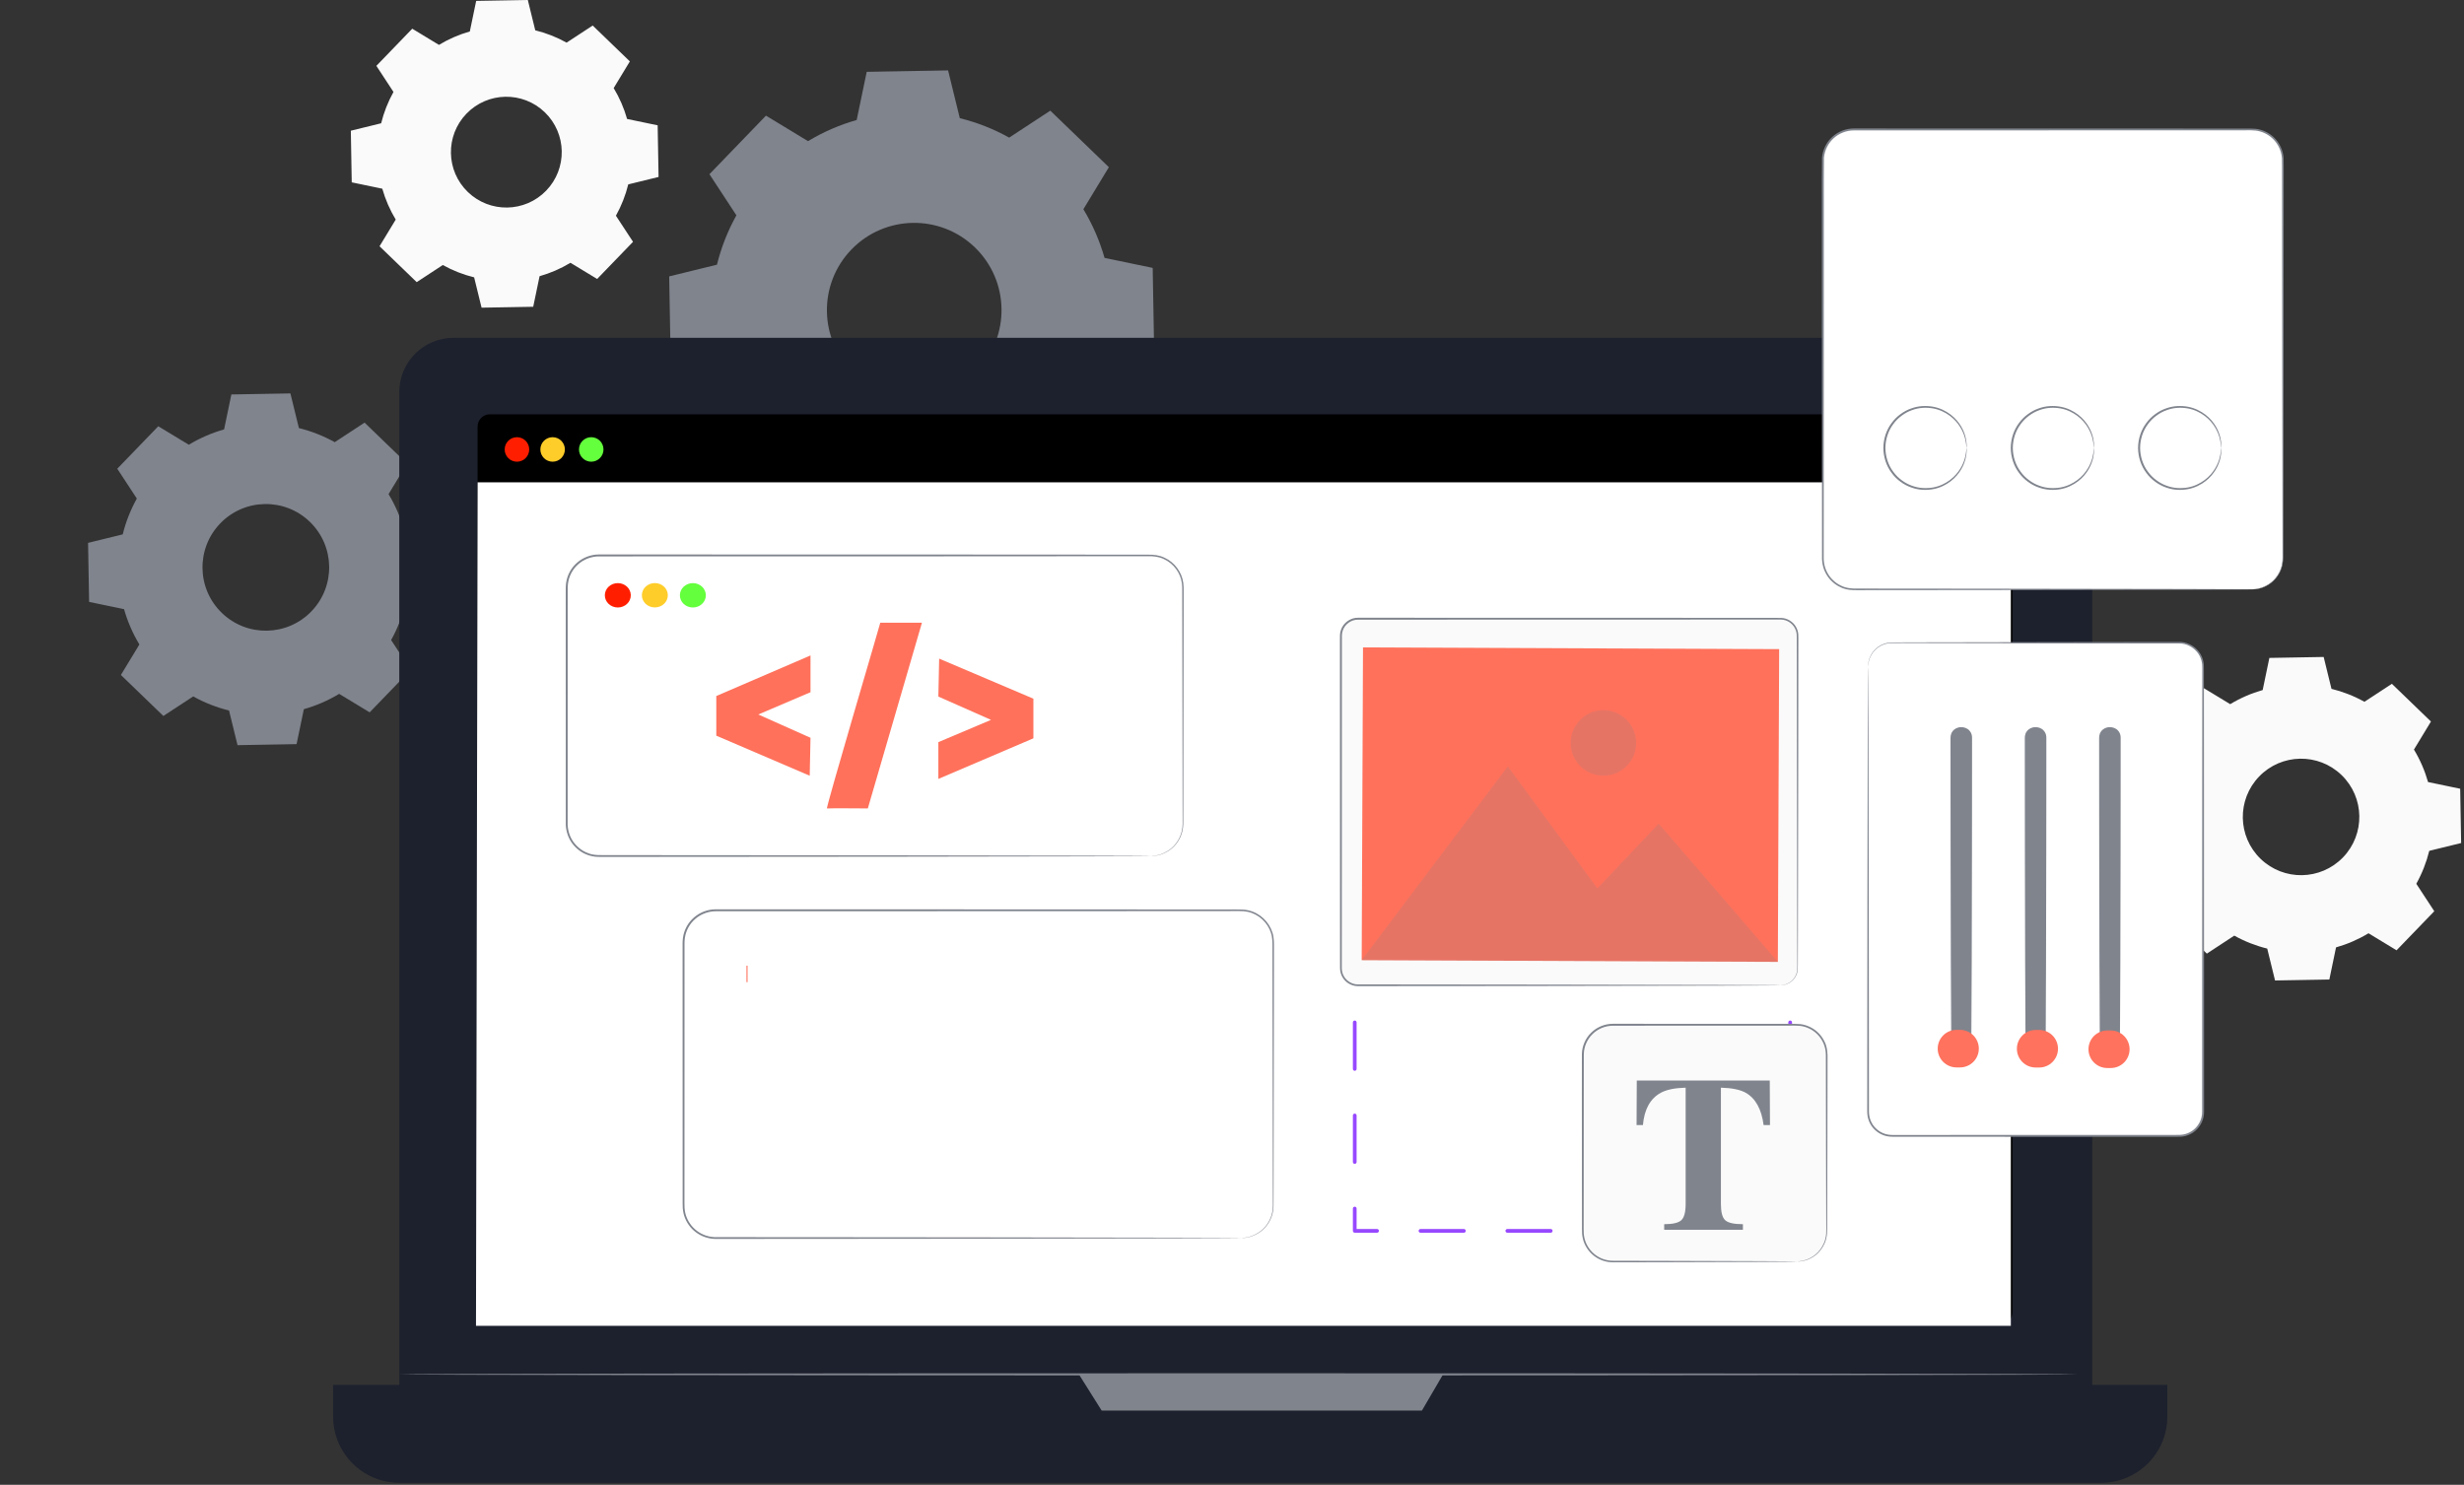 <svg id="e5e1aifGkSM1" xmlns="http://www.w3.org/2000/svg" xmlns:xlink="http://www.w3.org/1999/xlink" viewBox="0 0 662 399" shape-rendering="geometricPrecision" text-rendering="geometricPrecision">
<rect x="0" y="0" width="662" height="399" fill="#333333" stroke="none"/>
<style><![CDATA[
#e5e1aifGkSM2_tr {animation: e5e1aifGkSM2_tr__tr 3000ms linear infinite normal forwards}@keyframes e5e1aifGkSM2_tr__tr { 0% {transform: translate(244.932px,84.064px) rotate(0deg)} 96.667% {transform: translate(244.932px,84.064px) rotate(360deg)} 100% {transform: translate(244.932px,84.064px) rotate(360deg)}} #e5e1aifGkSM3_tr {animation: e5e1aifGkSM3_tr__tr 3000ms linear infinite normal forwards}@keyframes e5e1aifGkSM3_tr__tr { 0% {transform: translate(135.597px,41.339px) rotate(0deg)} 96.667% {transform: translate(135.597px,41.339px) rotate(360deg)} 100% {transform: translate(135.597px,41.339px) rotate(360deg)}} #e5e1aifGkSM4_tr {animation: e5e1aifGkSM4_tr__tr 3000ms linear infinite normal forwards}@keyframes e5e1aifGkSM4_tr__tr { 0% {transform: translate(617.765px,220.007px) rotate(0deg)} 96.667% {transform: translate(617.765px,220.007px) rotate(360deg)} 100% {transform: translate(617.765px,220.007px) rotate(360deg)}} #e5e1aifGkSM5_tr {animation: e5e1aifGkSM5_tr__tr 3000ms linear infinite normal forwards}@keyframes e5e1aifGkSM5_tr__tr { 0% {transform: translate(70.923px,152.983px) rotate(0deg)} 96.667% {transform: translate(70.923px,152.983px) rotate(360deg)} 100% {transform: translate(70.923px,152.983px) rotate(360deg)}} #e5e1aifGkSM25_ts {animation: e5e1aifGkSM25_ts__ts 3000ms linear infinite normal forwards}@keyframes e5e1aifGkSM25_ts__ts { 0% {transform: translate(200.555px,261.711px) scale(0.017,1)} 3.333% {transform: translate(200.555px,261.711px) scale(1,1)} 100% {transform: translate(200.555px,261.711px) scale(1,1)}} #e5e1aifGkSM27_ts {animation: e5e1aifGkSM27_ts__ts 3000ms linear infinite normal forwards}@keyframes e5e1aifGkSM27_ts__ts { 0% {transform: translate(200.555px,316.098px) scale(0,1)} 83.333% {transform: translate(200.555px,316.098px) scale(0,1)} 90% {transform: translate(200.555px,316.098px) scale(1,1)} 100% {transform: translate(200.555px,316.098px) scale(1,1)}} #e5e1aifGkSM27 {animation: e5e1aifGkSM27_c_o 3000ms linear infinite normal forwards}@keyframes e5e1aifGkSM27_c_o { 0% {opacity: 0} 80% {opacity: 0} 83.667% {opacity: 1} 100% {opacity: 1}} #e5e1aifGkSM28_ts {animation: e5e1aifGkSM28_ts__ts 3000ms linear infinite normal forwards}@keyframes e5e1aifGkSM28_ts__ts { 0% {transform: translate(200.555px,272.715px) scale(0,1)} 3.333% {transform: translate(200.555px,272.715px) scale(0,1)} 13.333% {transform: translate(200.555px,272.715px) scale(1,1)} 100% {transform: translate(200.555px,272.715px) scale(1,1)}} #e5e1aifGkSM29 {animation: e5e1aifGkSM29_c_o 3000ms linear infinite normal forwards}@keyframes e5e1aifGkSM29_c_o { 0% {opacity: 0} 3.333% {opacity: 1} 100% {opacity: 1}} #e5e1aifGkSM30_ts {animation: e5e1aifGkSM30_ts__ts 3000ms linear infinite normal forwards}@keyframes e5e1aifGkSM30_ts__ts { 0% {transform: translate(248.242px,272.715px) scale(-0,1)} 13.333% {transform: translate(248.242px,272.715px) scale(-0,1)} 23.333% {transform: translate(248.242px,272.715px) scale(1,1)} 100% {transform: translate(248.242px,272.715px) scale(1,1)}} #e5e1aifGkSM30 {animation: e5e1aifGkSM30_c_o 3000ms linear infinite normal forwards}@keyframes e5e1aifGkSM30_c_o { 0% {opacity: 0} 10% {opacity: 0} 13.333% {opacity: 1} 100% {opacity: 1}} #e5e1aifGkSM32_ts {animation: e5e1aifGkSM32_ts__ts 3000ms linear infinite normal forwards}@keyframes e5e1aifGkSM32_ts__ts { 0% {transform: translate(272.445px,272.715px) scale(-0,1)} 23.333% {transform: translate(272.445px,272.715px) scale(-0,1)} 30% {transform: translate(272.445px,272.715px) scale(1,1)} 100% {transform: translate(272.445px,272.715px) scale(1,1)}} #e5e1aifGkSM32 {animation: e5e1aifGkSM32_c_o 3000ms linear infinite normal forwards}@keyframes e5e1aifGkSM32_c_o { 0% {opacity: 0} 20% {opacity: 0} 23.333% {opacity: 1} 100% {opacity: 1}} #e5e1aifGkSM35_ts {animation: e5e1aifGkSM35_ts__ts 3000ms linear infinite normal forwards}@keyframes e5e1aifGkSM35_ts__ts { 0% {transform: translate(278.994px,283.211px) scale(0.002,1)} 43.333% {transform: translate(278.994px,283.211px) scale(0.002,1)} 50% {transform: translate(278.994px,283.211px) scale(1,1)} 100% {transform: translate(278.994px,283.211px) scale(1,1)}} #e5e1aifGkSM35 {animation: e5e1aifGkSM35_c_o 3000ms linear infinite normal forwards}@keyframes e5e1aifGkSM35_c_o { 0% {opacity: 0} 40% {opacity: 0} 43.333% {opacity: 1} 100% {opacity: 1}} #e5e1aifGkSM37_ts {animation: e5e1aifGkSM37_ts__ts 3000ms linear infinite normal forwards}@keyframes e5e1aifGkSM37_ts__ts { 0% {transform: translate(253.906px,283.211px) scale(-0.002,1)} 40% {transform: translate(253.906px,283.211px) scale(-0.002,1)} 43.333% {transform: translate(253.906px,283.211px) scale(1,1)} 100% {transform: translate(253.906px,283.211px) scale(1,1)}} #e5e1aifGkSM37 {animation: e5e1aifGkSM37_c_o 3000ms linear infinite normal forwards}@keyframes e5e1aifGkSM37_c_o { 0% {opacity: 0} 36.667% {opacity: 0} 40% {opacity: 1} 100% {opacity: 1}} #e5e1aifGkSM39_ts {animation: e5e1aifGkSM39_ts__ts 3000ms linear infinite normal forwards}@keyframes e5e1aifGkSM39_ts__ts { 0% {transform: translate(200.555px,283.211px) scale(0,1)} 30% {transform: translate(200.555px,283.211px) scale(0,1)} 33.333% {transform: translate(200.555px,283.211px) scale(1,1)} 100% {transform: translate(200.555px,283.211px) scale(1,1)}} #e5e1aifGkSM40 {animation: e5e1aifGkSM40_c_o 3000ms linear infinite normal forwards}@keyframes e5e1aifGkSM40_c_o { 0% {opacity: 0} 26.667% {opacity: 0} 30% {opacity: 1} 100% {opacity: 1}} #e5e1aifGkSM41_ts {animation: e5e1aifGkSM41_ts__ts 3000ms linear infinite normal forwards}@keyframes e5e1aifGkSM41_ts__ts { 0% {transform: translate(216.437px,283.211px) scale(-0.001,1)} 33.333% {transform: translate(216.437px,283.211px) scale(-0.001,1)} 40% {transform: translate(216.437px,283.211px) scale(1,1)} 100% {transform: translate(216.437px,283.211px) scale(1,1)}} #e5e1aifGkSM42 {animation: e5e1aifGkSM42_c_o 3000ms linear infinite normal forwards}@keyframes e5e1aifGkSM42_c_o { 0% {opacity: 0} 30% {opacity: 0} 33.333% {opacity: 1} 100% {opacity: 1}} #e5e1aifGkSM43_ts {animation: e5e1aifGkSM43_ts__ts 3000ms linear infinite normal forwards}@keyframes e5e1aifGkSM43_ts__ts { 0% {transform: translate(200.555px,293.989px) scale(-0,1)} 50% {transform: translate(200.555px,293.989px) scale(-0,1)} 60% {transform: translate(200.555px,293.989px) scale(1,1)} 100% {transform: translate(200.555px,293.989px) scale(1,1)}} #e5e1aifGkSM43 {animation: e5e1aifGkSM43_c_o 3000ms linear infinite normal forwards}@keyframes e5e1aifGkSM43_c_o { 0% {opacity: 0} 46.667% {opacity: 0} 50% {opacity: 1} 100% {opacity: 1}} #e5e1aifGkSM45_ts {animation: e5e1aifGkSM45_ts__ts 3000ms linear infinite normal forwards}@keyframes e5e1aifGkSM45_ts__ts { 0% {transform: translate(248.242px,293.989px) scale(0.015,1)} 60% {transform: translate(248.242px,293.989px) scale(0.015,1)} 66.667% {transform: translate(248.242px,293.989px) scale(1,1)} 100% {transform: translate(248.242px,293.989px) scale(1,1)}} #e5e1aifGkSM45 {animation: e5e1aifGkSM45_c_o 3000ms linear infinite normal forwards}@keyframes e5e1aifGkSM45_c_o { 0% {opacity: 0} 56.667% {opacity: 0} 60% {opacity: 1} 100% {opacity: 1}} #e5e1aifGkSM47_ts {animation: e5e1aifGkSM47_ts__ts 3000ms linear infinite normal forwards}@keyframes e5e1aifGkSM47_ts__ts { 0% {transform: translate(239.039px,304.973px) scale(0.003,1)} 80% {transform: translate(239.039px,304.973px) scale(0.003,1)} 83.333% {transform: translate(239.039px,304.973px) scale(1,1)} 100% {transform: translate(239.039px,304.973px) scale(1,1)}} #e5e1aifGkSM47 {animation: e5e1aifGkSM47_c_o 3000ms linear infinite normal forwards}@keyframes e5e1aifGkSM47_c_o { 0% {opacity: 0} 76.667% {opacity: 0} 80% {opacity: 1} 100% {opacity: 1}} #e5e1aifGkSM48_ts {animation: e5e1aifGkSM48_ts__ts 3000ms linear infinite normal forwards}@keyframes e5e1aifGkSM48_ts__ts { 0% {transform: translate(272.445px,293.989px) scale(0.013,1)} 66.667% {transform: translate(272.445px,293.989px) scale(0.013,1)} 73.333% {transform: translate(272.445px,293.989px) scale(1,1)} 100% {transform: translate(272.445px,293.989px) scale(1,1)}} #e5e1aifGkSM48 {animation: e5e1aifGkSM48_c_o 3000ms linear infinite normal forwards}@keyframes e5e1aifGkSM48_c_o { 0% {opacity: 0} 63.333% {opacity: 0} 66.667% {opacity: 1} 100% {opacity: 1}} #e5e1aifGkSM50_ts {animation: e5e1aifGkSM50_ts__ts 3000ms linear infinite normal forwards}@keyframes e5e1aifGkSM50_ts__ts { 0% {transform: translate(199.703px,304.973px) scale(0.002,1)} 73.333% {transform: translate(199.703px,304.973px) scale(0.002,1)} 80% {transform: translate(199.703px,304.973px) scale(1,1)} 100% {transform: translate(199.703px,304.973px) scale(1,1)}} #e5e1aifGkSM50 {animation: e5e1aifGkSM50_c_o 3000ms linear infinite normal forwards}@keyframes e5e1aifGkSM50_c_o { 0% {opacity: 0} 70% {opacity: 0} 73.333% {opacity: 1} 100% {opacity: 1}} #e5e1aifGkSM62_to {animation: e5e1aifGkSM62_to__to 3000ms linear infinite normal forwards}@keyframes e5e1aifGkSM62_to__to { 0% {transform: translate(526.124px,281.793px)} 33.333% {transform: translate(526.124px,231.793px)} 100% {transform: translate(526.124px,231.793px)}} #e5e1aifGkSM63_to {animation: e5e1aifGkSM63_to__to 3000ms linear infinite normal forwards}@keyframes e5e1aifGkSM63_to__to { 0% {transform: translate(547.397px,281.819px)} 20% {transform: translate(547.397px,250.819px)} 100% {transform: translate(547.397px,250.819px)}} #e5e1aifGkSM64_to {animation: e5e1aifGkSM64_to__to 3000ms linear infinite normal forwards}@keyframes e5e1aifGkSM64_to__to { 0% {transform: translate(566.631px,281.956px)} 46.667% {transform: translate(566.631px,214.96px)} 100% {transform: translate(566.631px,214.96px)}} #e5e1aifGkSM67_tr {animation: e5e1aifGkSM67_tr__tr 3000ms linear infinite normal forwards}@keyframes e5e1aifGkSM67_tr__tr { 0% {transform: translate(531.647px,96.578px) rotate(-20deg)} 16.667% {transform: translate(531.647px,96.578px) rotate(14deg)} 26.667% {transform: translate(531.647px,96.578px) rotate(-8deg)} 36.667% {transform: translate(531.647px,96.578px) rotate(4deg)} 43.333% {transform: translate(531.647px,96.578px) rotate(0deg)} 50% {transform: translate(531.647px,96.578px) rotate(0deg)} 56.667% {transform: translate(531.647px,96.578px) rotate(4deg)} 66.667% {transform: translate(531.647px,96.578px) rotate(-8deg)} 76.667% {transform: translate(531.647px,96.578px) rotate(14deg)} 93.333% {transform: translate(531.647px,96.578px) rotate(-20deg)} 100% {transform: translate(531.647px,96.578px) rotate(-20deg)}} #e5e1aifGkSM67_ts {animation: e5e1aifGkSM67_ts__ts 3000ms linear infinite normal forwards}@keyframes e5e1aifGkSM67_ts__ts { 0% {transform: scale(0,0)} 16.667% {transform: scale(1,1)} 76.667% {transform: scale(1,1)} 93.333% {transform: scale(0,0)} 100% {transform: scale(0,0)}} #e5e1aifGkSM74_ts {animation: e5e1aifGkSM74_ts__ts 3000ms linear infinite normal forwards}@keyframes e5e1aifGkSM74_ts__ts { 0% {transform: translate(517.318px,120.373px) scale(0,0)} 16.667% {transform: translate(517.318px,120.373px) scale(1.2,1.2)} 26.667% {transform: translate(517.318px,120.373px) scale(1.1,1.1)} 33.333% {transform: translate(517.318px,120.373px) scale(1,1)} 63.333% {transform: translate(517.318px,120.373px) scale(1,1)} 70% {transform: translate(517.318px,120.373px) scale(1.1,1.1)} 80% {transform: translate(517.318px,120.373px) scale(1.2,1.2)} 96.667% {transform: translate(517.318px,120.373px) scale(0,0)} 100% {transform: translate(517.318px,120.373px) scale(0,0)}} #e5e1aifGkSM75_ts {animation: e5e1aifGkSM75_ts__ts 3000ms linear infinite normal forwards}@keyframes e5e1aifGkSM75_ts__ts { 0% {transform: translate(551.545px,120.373px) scale(0,0)} 16.667% {transform: translate(551.545px,120.373px) scale(1.2,1.2)} 26.667% {transform: translate(551.545px,120.373px) scale(1.1,1.1)} 33.333% {transform: translate(551.545px,120.373px) scale(1,1)} 63.333% {transform: translate(551.545px,120.373px) scale(1,1)} 70% {transform: translate(551.545px,120.373px) scale(1.1,1.1)} 80% {transform: translate(551.545px,120.373px) scale(1.2,1.2)} 96.667% {transform: translate(551.545px,120.373px) scale(0,0)} 100% {transform: translate(551.545px,120.373px) scale(0,0)}} #e5e1aifGkSM76_ts {animation: e5e1aifGkSM76_ts__ts 3000ms linear infinite normal forwards}@keyframes e5e1aifGkSM76_ts__ts { 0% {transform: translate(585.764px,120.373px) scale(0,0)} 16.667% {transform: translate(585.764px,120.373px) scale(1.2,1.2)} 26.667% {transform: translate(585.764px,120.373px) scale(1.1,1.1)} 33.333% {transform: translate(585.764px,120.373px) scale(1,1)} 63.333% {transform: translate(585.764px,120.373px) scale(1,1)} 70% {transform: translate(585.764px,120.373px) scale(1.1,1.1)} 80% {transform: translate(585.764px,120.373px) scale(1.2,1.2)} 96.667% {transform: translate(585.764px,120.373px) scale(0,0)} 100% {transform: translate(585.764px,120.373px) scale(0,0)}}
]]></style>
<g id="e5e1aifGkSM2_tr" transform="translate(244.932,84.064) rotate(0)"><path d="M217.09,37.928c4.134-2.498,8.535-4.392,13.074-5.682l2.693-12.941l21.865-.383l3.147,12.837c4.582,1.129,9.047,2.867,13.267,5.219l11.05-7.243l15.732,15.19-6.849,11.296c2.499,4.135,4.393,8.538,5.682,13.077l12.94,2.693.384,21.864-12.838,3.147c-1.129,4.581-2.867,9.045-5.219,13.265l7.242,11.051-15.188,15.732-11.297-6.85c-4.135,2.499-8.536,4.392-13.076,5.681l-2.694,12.941-21.864.384-3.147-12.838c-4.581-1.129-9.046-2.868-13.266-5.219l-11.05,7.243-15.732-15.19l6.849-11.296c-2.498-4.135-4.394-8.536-5.682-13.076l-12.94-2.693-.384-21.864l12.838-3.148c1.129-4.581,2.869-9.046,5.219-13.265l-7.243-11.051l15.188-15.732l11.299,6.851Zm11.655,29.127c-8.999,9.321-8.738,24.172.583,33.171c9.321,8.999,24.172,8.738,33.17-.584c8.998-9.321,8.738-24.172-.583-33.17-9.321-8.999-24.171-8.738-33.17.583Z" transform="translate(-244.932,-84.064)" fill="#80848d"/></g><g id="e5e1aifGkSM3_tr" transform="translate(135.597,41.339) rotate(0)"><path d="M117.929,12.062c2.623-1.585,5.416-2.788,8.297-3.606l1.709-8.213L141.81,0l1.997,8.146c2.908.716,5.742,1.82,8.419,3.312l7.013-4.597l9.984,9.64-4.347,7.168c1.586,2.624,2.788,5.418,3.605,8.299l8.212,1.709.244,13.875-8.147,1.997c-.716,2.907-1.82,5.74-3.312,8.418l4.596,7.013-9.638,9.984-7.169-4.347c-2.624,1.585-5.417,2.787-8.298,3.605l-1.709,8.213-13.875.243-1.997-8.147c-2.908-.717-5.741-1.82-8.419-3.312l-7.013,4.597-9.984-9.639l4.347-7.169c-1.586-2.624-2.788-5.417-3.606-8.298l-8.212-1.709-.243-13.875l8.147-1.998c.716-2.907,1.82-5.741,3.312-8.418l-4.596-7.013l9.638-9.984l7.17,4.349Zm7.397,18.484c-5.711,5.915-5.545,15.34.37,21.05c5.915,5.711,15.34,5.545,21.05-.37s5.546-15.34-.37-21.05c-5.915-5.711-15.339-5.545-21.05.37Z" transform="translate(-135.597,-41.339)" fill="#fafafa"/></g><g id="e5e1aifGkSM4_tr" transform="translate(617.765,220.007) rotate(0)"><path d="M599.188,189.217c2.758-1.667,5.695-2.931,8.724-3.791l1.797-8.635l14.59-.256l2.099,8.566c3.057.753,6.037,1.913,8.853,3.482l7.374-4.833l10.497,10.136-4.57,7.537c1.668,2.759,2.931,5.697,3.791,8.726l8.634,1.797.256,14.589-8.566,2.1c-.753,3.057-1.913,6.036-3.482,8.851l4.832,7.374-10.134,10.498-7.538-4.571c-2.759,1.667-5.696,2.931-8.725,3.791l-1.797,8.635-14.589.256-2.1-8.567c-3.057-.753-6.036-1.914-8.852-3.482l-7.374,4.833-10.498-10.136l4.57-7.538c-1.667-2.759-2.932-5.696-3.792-8.725l-8.635-1.797-.256-14.589l8.566-2.1c.753-3.057,1.914-6.036,3.482-8.851l-4.833-7.374l10.135-10.498l7.541,4.572Zm7.777,19.436c-6.005,6.22-5.831,16.129.389,22.134c6.219,6.005,16.129,5.83,22.133-.389c6.004-6.22,5.831-16.129-.389-22.134-6.219-6.004-16.128-5.83-22.133.389Z" transform="translate(-617.765,-220.002)" fill="#fafafa"/></g><g id="e5e1aifGkSM5_tr" transform="translate(70.923,152.983) rotate(0)"><path d="M50.723,119.512c2.999-1.812,6.192-3.187,9.485-4.122l1.954-9.389l15.862-.278l2.283,9.313c3.324.819,6.564,2.08,9.625,3.786l8.017-5.255l11.413,11.02-4.969,8.195c1.813,3,3.187,6.194,4.122,9.487l9.388,1.954.279,15.862-9.313,2.283c-.819,3.323-2.08,6.562-3.786,9.624l5.254,8.017-11.019,11.413-8.196-4.969c-3,1.813-6.193,3.186-9.486,4.122l-1.954,9.389-15.862.278-2.283-9.314c-3.324-.819-6.563-2.081-9.624-3.786l-8.017,5.255-11.413-11.02l4.969-8.195c-1.813-3-3.187-6.193-4.122-9.486l-9.388-1.954-.278-15.862l9.314-2.284c.819-3.323,2.081-6.563,3.786-9.624l-5.254-8.017l11.019-11.413l8.194,4.97Zm8.456,21.131c-6.529,6.762-6.34,17.536.423,24.065c6.762,6.529,17.536,6.339,24.064-.423s6.339-17.536-.423-24.065-17.536-6.339-24.064.423Z" transform="translate(-70.923,-152.983)" fill="#80848d"/></g><path d="M547.557,391.57h-425.717c-8.045,0-14.567-6.522-14.567-14.567v-271.655c0-8.045,6.522-14.567,14.567-14.567h425.717c8.045,0,14.567,6.522,14.567,14.567v271.654c0,8.046-6.522,14.568-14.567,14.568Z" fill="#1d212d"/><path d="M564.5,398.464h-457.202c-9.829,0-17.798-7.968-17.798-17.798v-8.521h492.797v8.521c0,9.829-7.968,17.798-17.797,17.798Z" fill="#1d212d"/><path d="M289.867,369.324l6.115,9.727h86.048l5.679-9.727h-97.842Z" fill="#80848d"/><path d="M537.412,355.931h-405.819c-1.808,0-3.273-1.465-3.273-3.273v-238.053c0-1.808,1.465-3.273,3.273-3.273h405.819c1.807,0,3.273,1.465,3.273,3.272v238.055c-.001,1.807-1.466,3.272-3.273,3.272Z"/><path d="M540.247,356.287h-412.364l.441-226.678h411.923v226.678Z" fill="#fff"/><path d="M162.141,120.777c0,1.819-1.475,3.293-3.293,3.293-1.819,0-3.293-1.474-3.293-3.293s1.474-3.293,3.293-3.293s3.293,1.474,3.293,3.293Z" fill="#64ff3d"/><path d="M142.181,120.777c0,1.819-1.474,3.293-3.294,3.293-1.818,0-3.293-1.474-3.293-3.293s1.475-3.293,3.293-3.293c1.82,0,3.294,1.474,3.294,3.293Z" fill="#ff1f00"/><path d="M151.766,120.777c0,1.819-1.474,3.293-3.293,3.293s-3.293-1.474-3.293-3.293s1.474-3.293,3.293-3.293s3.293,1.474,3.293,3.293Z" fill="#ffcd2a"/><path d="M558.223,369.321c0,.163-100.955.295-225.46.295-124.549,0-225.482-.132-225.482-.295c0-.162,100.933-.294,225.482-.294c124.505,0,225.46.132,225.46.294Z" fill="#80848d"/><path d="M480.961,331.262h-6c-.276,0-.5-.224-.5-.5s.224-.5.5-.5h5.5v-5.5c0-.276.224-.5.5-.5s.5.224.5.5v6c0,.276-.223.5-.5.5Z" fill="#9748ff"/><path d="M463.296,331.262h-11.665c-.276,0-.5-.224-.5-.5s.224-.5.5-.5h11.665c.276,0,.5.224.5.5s-.223.5-.5.5Zm-23.33,0h-11.665c-.276,0-.5-.224-.5-.5s.224-.5.5-.5h11.665c.276,0,.5.224.5.5s-.223.5-.5.5Zm-23.33,0h-11.665c-.276,0-.5-.224-.5-.5s.224-.5.5-.5h11.665c.276,0,.5.224.5.5s-.224.5-.5.5Zm-23.33,0h-11.665c-.276,0-.5-.224-.5-.5s.224-.5.5-.5h11.665c.276,0,.5.224.5.5s-.224.5-.5.5Z" fill="#9748ff"/><path d="M369.977,331.262h-6c-.276,0-.5-.224-.5-.5v-6c0-.276.224-.5.5-.5s.5.224.5.5v5.5h5.5c.276,0,.5.224.5.5s-.224.5-.5.5Z" fill="#9748ff"/><path d="M363.977,312.757c-.276,0-.5-.224-.5-.5v-12.505c0-.276.224-.5.5-.5s.5.224.5.5v12.505c0,.276-.224.5-.5.5Zm0-25.011c-.276,0-.5-.224-.5-.5v-12.505c0-.276.224-.5.5-.5s.5.224.5.5v12.505c0,.276-.224.5-.5.5Zm0-25.01c-.276,0-.5-.224-.5-.5v-12.506c0-.276.224-.5.5-.5s.5.224.5.5v12.506c0,.277-.224.5-.5.5Z" fill="#9748ff"/><path d="M363.977,237.723c-.276,0-.5-.224-.5-.5v-6c0-.276.224-.5.5-.5h6c.276,0,.5.224.5.5s-.224.5-.5.5h-5.5v5.5c0,.277-.224.5-.5.5Z" fill="#9748ff"/><path d="M463.296,231.723h-11.665c-.276,0-.5-.224-.5-.5s.224-.5.5-.5h11.665c.276,0,.5.224.5.5c0,.277-.223.5-.5.5Zm-23.33,0h-11.665c-.276,0-.5-.224-.5-.5s.224-.5.5-.5h11.665c.276,0,.5.224.5.5c0,.277-.224.5-.5.5Zm-23.33,0h-11.665c-.276,0-.5-.224-.5-.5s.224-.5.5-.5h11.665c.276,0,.5.224.5.5c0,.277-.224.5-.5.5Zm-23.33,0h-11.665c-.276,0-.5-.224-.5-.5s.224-.5.5-.5h11.665c.276,0,.5.224.5.5c0,.277-.224.5-.5.5Z" fill="#9748ff"/><path d="M480.961,237.723c-.276,0-.5-.224-.5-.5v-5.5h-5.5c-.276,0-.5-.224-.5-.5s.224-.5.5-.5h6c.276,0,.5.224.5.5v6c0,.277-.223.5-.5.5Z" fill="#9748ff"/><path d="M480.961,312.757c-.276,0-.5-.224-.5-.5v-12.506c0-.276.224-.5.5-.5s.5.224.5.5v12.506c0,.276-.223.5-.5.5Zm0-25.011c-.276,0-.5-.224-.5-.5v-12.505c0-.276.224-.5.5-.5s.5.224.5.5v12.505c0,.276-.223.5-.5.5Zm0-25.011c-.276,0-.5-.224-.5-.5v-12.505c0-.276.224-.5.5-.5s.5.224.5.5v12.505c0,.277-.223.5-.5.5Z" fill="#9748ff"/><path d="M333.418,332.681h-141.12c-4.777,0-8.65-3.873-8.65-8.65v-70.772c0-4.777,3.873-8.65,8.65-8.65h141.12c4.777,0,8.65,3.873,8.65,8.65v70.772c0,4.777-3.872,8.65-8.65,8.65Z" fill="#fff"/><path d="M333.421,332.683c-.002-.025.421-.004,1.225-.124.798-.115,2.007-.408,3.349-1.256c1.327-.832,2.792-2.309,3.536-4.511.39-1.096.493-2.339.45-3.682-.004-1.341-.008-2.769-.012-4.281-.02-12.107-.048-29.609-.083-51.233-.003-2.704-.006-5.472-.009-8.302-.001-1.415-.003-2.846-.004-4.291-.003-1.453.062-2.903-.394-4.282-.862-2.751-3.259-5.062-6.209-5.69-.735-.161-1.475-.217-2.25-.208-.774.001-1.552.001-2.333.002-1.562.001-3.138.002-4.728.004-12.718.008-26.307.016-40.606.024-28.6.006-60.041.013-93.043.021-2.005.004-3.985.74-5.49,2.045-1.518,1.29-2.528,3.143-2.808,5.098-.148.967-.092,1.99-.103,3.007c0,1.015,0,2.029,0,3.041c0,2.024,0,4.041-.001,6.05-.001,8.038-.003,15.958-.004,23.74-.002,7.782-.004,15.426-.006,22.913-.001,3.743-.003,7.447-.004,11.109.013.908-.029,1.845.028,2.722.068.879.236,1.757.579,2.569.656,1.633,1.827,3.04,3.3,3.966c1.468.943,3.203,1.379,4.942,1.315c1.765.001,3.519.002,5.261.003c3.484.002,6.921.004,10.308.006c6.775.004,13.352.009,19.711.013c12.718.011,24.565.022,35.381.032c21.624.035,39.125.063,51.23.083c6.041.021,10.734.038,13.928.049c1.585.011,2.796.02,3.622.026.819.004,1.237.022,1.237.022s-.418.018-1.234.027c-.826.006-2.037.014-3.622.026-3.194.011-7.887.028-13.928.049-12.106.019-29.606.048-51.23.083-10.816.01-22.663.02-35.381.032-6.359.004-12.937.009-19.711.013-3.387.002-6.825.004-10.308.006-1.742.001-3.496.002-5.261.003-1.785.069-3.658-.39-5.199-1.385-1.557-.977-2.797-2.463-3.492-4.19-.363-.859-.544-1.788-.616-2.717-.06-.941-.017-1.832-.031-2.754-.001-3.662-.003-7.366-.004-11.109-.002-7.486-.004-15.131-.006-22.913-.001-7.782-.003-15.702-.004-23.74c0-2.009,0-4.026-.001-6.05c0-1.012,0-2.026,0-3.041.012-1.01-.049-2.033.109-3.084.297-2.077,1.371-4.045,2.982-5.415c1.596-1.386,3.704-2.169,5.83-2.172c33.002.007,64.443.014,93.043.021c14.299.008,27.887.016,40.606.024c1.59.001,3.166.002,4.728.004.781.001,1.559.001,2.333.002.773-.009,1.578.051,2.341.222c3.096.666,5.603,3.092,6.501,5.977.477,1.451.404,2.977.405,4.403-.001,1.446-.003,2.876-.004,4.291-.003,2.83-.006,5.599-.009,8.302-.035,21.624-.063,39.126-.083,51.233-.004,1.512-.008,2.94-.012,4.281.036,1.334-.078,2.627-.483,3.732-.774,2.237-2.275,3.723-3.626,4.55-1.368.845-2.592,1.121-3.398,1.22-.404.073-.716.055-.922.069-.208.003-.313,0-.313,0Z" fill="#80848d"/><g id="e5e1aifGkSM25_ts" transform="translate(200.555,261.711) scale(0.017,1)"><g transform="translate(-200.555,-261.711)"><path d="M217.555,259.492h-17v4.438h17v-4.438Z" fill="#ff725e"/></g></g><g id="e5e1aifGkSM27_ts" transform="translate(200.555,316.098) scale(0,1)"><path id="e5e1aifGkSM27" d="M224.087,313.879h-23.532v4.438h23.532v-4.438Z" transform="translate(-200.555,-316.098)" opacity="0" fill="#ff725e"/></g><g id="e5e1aifGkSM28_ts" transform="translate(200.555,272.715) scale(0,1)"><g transform="translate(-200.555,-272.715)"><path id="e5e1aifGkSM29" d="M241.069,270.496h-40.514v4.438h40.514v-4.438Z" opacity="0" fill="#80848d"/></g></g><g id="e5e1aifGkSM30_ts" transform="translate(248.242,272.715) scale(-0,1)"><g id="e5e1aifGkSM30" transform="translate(-248.242,-272.715)" opacity="0"><path d="M266.148,270.496h-17.906v4.438h17.906v-4.438Z" fill="#ff725e"/></g></g><g id="e5e1aifGkSM32_ts" transform="translate(272.445,272.715) scale(-0,1)"><g id="e5e1aifGkSM32" transform="translate(-272.445,-272.715)" opacity="0"><path d="M303.625,270.496h-31.18v4.438h31.18v-4.438Z" fill="#ff715b"/></g></g><g transform="matrix(.608 0 0 1 109.376 0)"><g id="e5e1aifGkSM35_ts" transform="translate(278.994,283.211) scale(0.002,1)"><g id="e5e1aifGkSM35" transform="translate(-278.994,-283.211)" opacity="0"><path d="M278.994,285.43h40.514v-4.438h-40.514v4.438Z" fill="#80848d"/></g></g></g><g id="e5e1aifGkSM37_ts" transform="translate(253.906,283.211) scale(-0.002,1)"><g id="e5e1aifGkSM37" transform="translate(-253.906,-283.211)" opacity="0"><path d="M253.906,285.43h17.906v-4.438h-17.906v4.438Z" fill="#ff715b"/></g></g><g id="e5e1aifGkSM39_ts" transform="translate(200.555,283.211) scale(0,1)"><g transform="translate(-200.555,-283.211)"><path id="e5e1aifGkSM40" d="M200.555,285.43h11.773v-4.438h-11.773v4.438Z" opacity="0" fill="#80848d"/></g></g><g id="e5e1aifGkSM41_ts" transform="translate(216.437,283.211) scale(-0.001,1)"><g transform="translate(-216.437,-283.211)"><path id="e5e1aifGkSM42" d="M216.437,285.43h31.18v-4.438h-31.18v4.438Z" opacity="0" fill="#ff725e"/></g></g><g id="e5e1aifGkSM43_ts" transform="translate(200.555,293.989) scale(-0,1)"><g id="e5e1aifGkSM43" transform="translate(-200.555,-293.989)" opacity="0"><path d="M241.069,291.77h-40.514v4.438h40.514v-4.438Z" fill="#80848d"/></g></g><g id="e5e1aifGkSM45_ts" transform="translate(248.242,293.989) scale(0.015,1)"><g id="e5e1aifGkSM45" transform="translate(-248.242,-293.989)" opacity="0"><path d="M266.148,291.77h-17.906v4.438h17.906v-4.438Z" fill="#80848d"/></g></g><g id="e5e1aifGkSM47_ts" transform="translate(239.039,304.973) scale(0.003,1)"><path id="e5e1aifGkSM47" d="M250.813,302.754h-11.774v4.438h11.774v-4.438Z" transform="translate(-239.039,-304.973)" opacity="0" fill="#ff725e"/></g><g id="e5e1aifGkSM48_ts" transform="translate(272.445,293.989) scale(0.013,1)"><g id="e5e1aifGkSM48" transform="translate(-272.445,-293.989)" opacity="0"><path d="M303.625,291.77h-31.18v4.438h31.18v-4.438Z" fill="#ff715b"/></g></g><g id="e5e1aifGkSM50_ts" transform="translate(199.703,304.973) scale(0.002,1)"><path id="e5e1aifGkSM50" d="M230.883,302.754h-31.18v4.438h31.18v-4.438Z" transform="translate(-199.703,-304.973)" opacity="0" fill="#ff715b"/></g><path d="M482.683,339.009h-49.323c-4.474,0-8.102-3.627-8.102-8.102v-47.43c0-4.474,3.627-8.102,8.102-8.102h49.323c4.474,0,8.102,3.627,8.102,8.102v47.43c0,4.475-3.627,8.102-8.102,8.102Z" fill="#fafafa"/><path d="M482.681,339.008c-.008-.052.875.043,2.429-.427.765-.256,1.686-.686,2.604-1.429.912-.74,1.801-1.826,2.379-3.241.289-.707.466-1.501.544-2.342.061-.839.012-1.752.022-2.689-.007-1.882-.014-3.926-.021-6.121-.011-4.395-.024-9.396-.039-14.922-.01-5.53-.02-11.585-.032-18.085-.002-1.625-.004-3.278-.007-4.958-.006-.845.032-1.688-.102-2.5-.121-.819-.368-1.629-.76-2.374-.76-1.499-2.025-2.775-3.59-3.517-.778-.371-1.619-.643-2.492-.731-.86-.089-1.781-.051-2.693-.058-14.621.006-30.691.013-47.56.021-2.047-.006-4.06.825-5.495,2.246-1.449,1.408-2.301,3.381-2.342,5.371-.005,4.106-.011,8.152-.016,12.127-.005,7.956-.01,15.629-.015,22.94-.004,3.655-.007,7.219-.011,10.683.012.858-.031,1.742.03,2.559.075.825.265,1.634.575,2.39.642,1.502,1.726,2.785,3.07,3.622c1.336.858,2.9,1.251,4.437,1.226c1.568.003,3.107.005,4.616.008c3.017.006,5.913.012,8.678.017c11.043.035,19.986.063,26.187.083c3.077.021,5.473.038,7.12.049.801.011,1.416.02,1.852.026.418.008.632.026.632.026s-.214.018-.631.027c-.436.006-1.051.015-1.852.026-1.646.011-4.042.028-7.12.049-6.201.02-15.144.048-26.187.083-2.765.005-5.661.011-8.678.017-1.509.003-3.048.005-4.616.008-1.592.032-3.262-.377-4.668-1.278-1.42-.879-2.568-2.229-3.251-3.815-.33-.799-.533-1.653-.614-2.525-.067-.886-.024-1.723-.038-2.596-.004-3.463-.007-7.028-.011-10.683-.005-7.311-.01-14.985-.015-22.94.003-3.98.005-8.031.008-12.142.043-2.12.952-4.227,2.495-5.727c1.529-1.514,3.678-2.403,5.859-2.395c16.869.007,32.939.014,47.56.021.914.01,1.814-.03,2.749.067.925.095,1.817.385,2.641.78c1.656.791,2.992,2.144,3.793,3.732.86,1.574.958,3.439.899,5.081-.002,1.68-.005,3.333-.007,4.958-.011,6.5-.022,12.555-.032,18.085-.014,5.526-.027,10.527-.039,14.922-.008,2.195-.015,4.239-.021,6.121-.018.944.024,1.833-.046,2.707-.087.864-.277,1.678-.581,2.4-.607,1.445-1.529,2.544-2.469,3.285-.946.744-1.889,1.166-2.669,1.409-.789.221-1.411.304-1.828.322-.418.008-.631.001-.631.001Z" fill="#80848d"/><path d="M439.751,290.371h35.729l.058,11.967h-1.709c-.56-4.281-2.164-7.178-4.81-8.689-1.488-.833-3.709-1.288-6.665-1.366v31.262c0,2.185.382,3.635,1.145,4.35s2.352,1.073,4.767,1.073v1.507h-21.153v-1.507c2.318,0,3.858-.362,4.622-1.088.763-.725,1.145-2.17,1.145-4.335v-31.262c-2.898.078-5.119.533-6.664,1.366-2.84,1.55-4.444,4.446-4.811,8.689h-1.71l.056-11.967Z" fill="#80848d"/><path d="M501.898,179.144v119.655c0,3.553,2.88,6.433,6.433,6.433h2.258h18.034h56.846c3.553,0,6.433-2.88,6.433-6.433v-119.655c0-3.553-2.88-6.433-6.433-6.433h-77.138c-3.553,0-6.433,2.88-6.433,6.433Z" fill="#fff"/><path d="M501.895,179.144c0,0-.004-.095.001-.283-.001-.188.013-.469.076-.836.117-.726.425-1.837,1.337-2.986.9-1.115,2.504-2.275,4.67-2.387c2.121-.043,4.554-.026,7.301-.042c10.992-.02,26.878-.048,46.505-.083c4.909-.005,10.051-.011,15.41-.017c2.679-.003,5.412-.005,8.197-.008c2.886-.083,5.773,2,6.495,4.937.202.712.247,1.492.23,2.209.001.728.001,1.458.002,2.192.001,1.467.002,2.947.003,4.438.002,2.983.004,6.012.006,9.087.003,6.149.007,12.478.011,18.967.006,25.96.013,54.5.021,84.456.012,1.954-.895,3.873-2.376,5.121-.734.633-1.617,1.083-2.547,1.338-.934.272-1.92.247-2.826.244-3.699,0-7.374-.001-11.022-.001-7.296-.001-14.485-.003-21.549-.004-14.128-.005-27.755-.01-40.737-.015-.811,0-1.62-.001-2.426-.001-.809.009-1.667-.075-2.45-.345-1.581-.518-2.934-1.65-3.723-3.088-.398-.717-.658-1.505-.768-2.311-.108-.819-.06-1.598-.07-2.376.001-1.56.002-3.108.003-4.646.004-6.15.009-12.12.013-17.892.011-11.544.022-22.297.032-32.115.035-19.627.063-35.512.083-46.502.021-5.482.038-9.742.049-12.643.011-1.437.02-2.536.026-3.288.005-.741.023-1.12.023-1.12s.018.379.027,1.12c.006.752.015,1.851.026,3.288.011,2.901.028,7.161.049,12.643.02,10.991.048,26.875.083,46.502.01,9.818.02,20.571.032,32.115.004,5.772.008,11.743.013,17.892.001,1.538.002,3.086.003,4.646.01.779-.032,1.572.069,2.312.103.749.346,1.481.716,2.147.734,1.337,1.995,2.387,3.463,2.866.738.25,1.499.326,2.301.318.806,0,1.615-.001,2.426-.001c12.982-.005,26.609-.01,40.737-.015c7.064-.001,14.253-.003,21.549-.004c3.648,0,7.323-.001,11.022-.001.937.003,1.83.024,2.689-.226.856-.236,1.671-.65,2.348-1.234c1.367-1.154,2.202-2.919,2.192-4.724.007-29.956.014-58.495.02-84.456.004-6.49.008-12.818.011-18.967.002-3.074.004-6.104.006-9.087.001-1.491.002-2.971.003-4.438.001-.734.001-1.464.002-2.192.016-.736-.025-1.418-.213-2.099-.671-2.746-3.364-4.703-6.077-4.63-2.785-.003-5.518-.005-8.197-.008-5.358-.006-10.501-.011-15.41-.017-19.627-.035-35.513-.063-46.505-.083-2.743,0-5.188-.033-7.293-.007-2.115.093-3.699,1.212-4.597,2.299-.911,1.12-1.233,2.212-1.366,2.929-.138.728-.099,1.114-.129,1.112Z" fill="#80848d"/><path d="M527.08,283.463h-.284c-1.354,0-2.452-1.098-2.452-2.452v-82.848c0-1.354,1.098-2.452,2.452-2.452h.284c1.354,0,2.452,1.098,2.452,2.452v82.848c0,1.354-1.098,2.452-2.452,2.452Z" fill="#80848d"/><path d="M527.077,283.462c-.034-.062.73.102,1.634-.708c1.072-.811.638-2.775.702-5.031-.023-4.629-.055-11.272-.095-19.467-.018-8.229-.04-18.012-.064-28.872-.006-5.434-.011-11.137-.017-17.049-.002-2.957-.003-5.965-.005-9.018c0-1.527-.001-3.064-.001-4.612-.004-.402.021-.762-.071-1.081-.083-.33-.247-.641-.478-.894-.467-.525-1.13-.771-1.884-.721-.692-.002-1.367.346-1.76.91-.203.277-.324.606-.373.942-.042.317-.017.744-.024,1.121c0,1.548-.001,3.087-.001,4.614-.002,3.054-.003,6.063-.005,9.02-.006,5.913-.012,11.617-.017,17.052-.024,10.862-.046,20.645-.064,28.874-.04,8.195-.072,14.838-.095,19.466-.009,1.144-.018,2.163-.025,3.052.008.866.477,1.523.94,1.871.473.361.938.46,1.238.491.303.029.466.026.465.04c0,0-.157.03-.471.021-.309-.012-.797-.093-1.306-.455-.498-.349-1.018-1.033-1.046-1.964-.009-.89-.019-1.911-.03-3.056-.023-4.628-.055-11.271-.095-19.466-.018-8.229-.04-18.012-.064-28.874-.005-5.435-.011-11.139-.018-17.052-.001-2.957-.003-5.966-.005-9.02c0-1.527-.001-3.065-.001-4.614.009-.397-.024-.749.029-1.203.062-.43.22-.852.478-1.205.5-.72,1.367-1.167,2.248-1.163.807-.066,1.77.252,2.33.921.294.324.504.72.611,1.143.118.435.085.862.09,1.23c0,1.548-.001,3.086-.001,4.612-.002,3.053-.003,6.061-.004,9.018-.006,5.912-.012,11.615-.018,17.049-.024,10.86-.046,20.643-.064,28.872-.04,8.195-.073,14.838-.095,19.467-.01,1.145-.02,2.164-.028,3.055.05.912-.361,1.665-.825,2.065-.978.816-1.752.594-1.715.619Z" fill="#80848d"/><path d="M547.041,283.463h-.284c-1.354,0-2.452-1.098-2.452-2.452v-82.848c0-1.354,1.098-2.452,2.452-2.452h.284c1.354,0,2.452,1.098,2.452,2.452v82.848c0,1.354-1.098,2.452-2.452,2.452Z" fill="#80848d"/><path d="M547.037,283.462c-.034-.062.73.102,1.634-.708c1.072-.811.638-2.775.702-5.031-.023-4.629-.055-11.272-.095-19.467-.018-8.229-.04-18.012-.064-28.872-.005-5.434-.011-11.137-.018-17.049-.001-2.957-.003-5.965-.004-9.018c0-1.527-.001-3.064-.001-4.612-.004-.402.021-.762-.071-1.081-.083-.33-.247-.641-.478-.894-.467-.525-1.13-.771-1.884-.721-.692-.002-1.367.346-1.76.91-.203.277-.324.606-.374.942-.042.317-.017.744-.024,1.121c0,1.548-.001,3.087-.001,4.614-.002,3.054-.003,6.063-.005,9.02-.006,5.913-.012,11.617-.017,17.052-.024,10.862-.046,20.645-.064,28.874-.04,8.195-.073,14.838-.095,19.466-.009,1.144-.018,2.163-.025,3.052.008.866.477,1.523.94,1.871.473.361.938.46,1.238.491.305.029.467.026.466.04c0,0-.157.03-.471.021-.309-.012-.797-.093-1.305-.455-.498-.349-1.018-1.033-1.046-1.964-.009-.89-.019-1.911-.03-3.056-.022-4.628-.055-11.271-.095-19.466-.018-8.229-.04-18.012-.064-28.874-.006-5.435-.012-11.139-.018-17.052-.002-2.957-.003-5.966-.005-9.02c0-1.527-.001-3.065-.001-4.614.009-.397-.024-.749.029-1.203.062-.43.22-.852.478-1.205.5-.72,1.367-1.167,2.248-1.163.807-.066,1.77.252,2.33.921.294.324.504.72.611,1.143.118.435.084.862.09,1.23c0,1.548-.001,3.086-.001,4.612-.002,3.053-.003,6.061-.005,9.018-.006,5.912-.012,11.615-.017,17.049-.024,10.86-.046,20.643-.064,28.872-.04,8.195-.073,14.838-.095,19.467-.01,1.145-.019,2.164-.027,3.055.05.912-.361,1.665-.825,2.065-.98.816-1.754.594-1.717.619Z" fill="#80848d"/><path d="M567.002,283.463h-.284c-1.354,0-2.452-1.098-2.452-2.452v-82.848c0-1.354,1.098-2.452,2.452-2.452h.284c1.354,0,2.452,1.098,2.452,2.452v82.848c0,1.354-1.098,2.452-2.452,2.452Z" fill="#80848d"/><path d="M567.005,283.462c-.034-.062.73.102,1.634-.708c1.072-.811.638-2.775.702-5.031-.023-4.629-.055-11.272-.095-19.467-.018-8.229-.04-18.012-.064-28.872-.005-5.434-.011-11.137-.017-17.049-.001-2.957-.003-5.965-.005-9.018c0-1.527-.001-3.064-.001-4.612-.004-.402.021-.762-.071-1.081-.084-.33-.247-.641-.478-.894-.467-.525-1.13-.771-1.884-.721-.692-.002-1.367.346-1.76.91-.203.277-.324.606-.374.942-.042.317-.017.744-.024,1.121c0,1.548-.001,3.087-.001,4.614-.002,3.054-.003,6.063-.005,9.02-.006,5.913-.012,11.617-.017,17.052-.024,10.862-.046,20.645-.064,28.874-.04,8.195-.072,14.838-.095,19.466-.009,1.144-.018,2.163-.025,3.052.008.866.477,1.523.94,1.871.473.361.938.46,1.238.491.305.029.467.026.466.04c0,0-.157.03-.471.021-.309-.012-.797-.093-1.306-.455-.498-.349-1.018-1.033-1.046-1.964-.009-.89-.019-1.911-.03-3.056-.023-4.628-.055-11.271-.095-19.466-.018-8.229-.04-18.012-.064-28.874-.005-5.435-.011-11.139-.017-17.052-.001-2.957-.003-5.966-.005-9.02c0-1.527-.001-3.065-.001-4.614.009-.397-.023-.749.029-1.203.062-.43.22-.852.478-1.205.5-.72,1.367-1.167,2.248-1.163.807-.066,1.77.252,2.33.921.294.324.504.72.611,1.143.118.435.085.862.09,1.23c0,1.548-.001,3.086-.001,4.612-.001,3.053-.003,6.061-.004,9.018-.006,5.912-.012,11.615-.017,17.049-.024,10.86-.046,20.643-.064,28.872-.04,8.195-.073,14.838-.095,19.467-.01,1.145-.019,2.164-.027,3.055.05.912-.362,1.665-.825,2.065-.981.816-1.755.594-1.718.619Z" fill="#80848d"/><g id="e5e1aifGkSM62_to" transform="translate(526.124,281.793)"><path d="M526.6,236.84h-.951c-2.787,0-5.047-2.26-5.047-5.047s2.259-5.047,5.047-5.047h.951c2.787,0,5.047,2.259,5.047,5.047-.001,2.788-2.26,5.047-5.047,5.047Z" transform="translate(-526.124,-231.793)" fill="#ff725e"/></g><g id="e5e1aifGkSM63_to" transform="translate(547.397,281.819)"><path d="M547.872,255.865h-.951c-2.787,0-5.046-2.259-5.046-5.046s2.259-5.046,5.046-5.046h.951c2.787,0,5.047,2.259,5.047,5.047-.001,2.785-2.26,5.045-5.047,5.045Z" transform="translate(-547.397,-250.819)" fill="#ff725e"/></g><g id="e5e1aifGkSM64_to" transform="translate(566.631,281.956)"><path d="M567.106,220.006h-.951c-2.787,0-5.046-2.259-5.046-5.046s2.259-5.046,5.046-5.046h.951c2.787,0,5.047,2.259,5.047,5.047-.001,2.785-2.26,5.045-5.047,5.045Z" transform="translate(-566.631,-214.96)" fill="#ff725e"/></g><path d="M605.012,158.374h-106.93c-4.602,0-8.332-3.73-8.332-8.332v-106.929c0-4.602,3.73-8.332,8.332-8.332h106.929c4.602,0,8.332,3.73,8.332,8.332v106.929c0,4.602-3.73,8.332-8.331,8.332Z" fill="#fff"/><path d="M605.008,158.375c-.002-.026.423,0,1.23-.128.801-.123,2.009-.432,3.344-1.305c1.296-.883,2.74-2.402,3.364-4.657.337-1.117.318-2.376.304-3.723-.004-1.346-.008-2.78-.012-4.298-.02-12.156-.048-29.729-.083-51.44-.01-10.86-.02-22.754-.032-35.522-.002-3.192-.004-6.439-.007-9.738-.013-1.643.025-3.327-.03-4.972-.09-1.628-.718-3.227-1.745-4.521-1.031-1.294-2.471-2.272-4.086-2.732-1.605-.488-3.365-.272-5.114-.32-3.498.002-7.043.003-10.633.005-28.715.006-60.284.013-93.419.021-2.012-.001-3.998.774-5.463,2.131-1.476,1.345-2.412,3.246-2.584,5.222-.073,4.044-.021,8.143-.037,12.168-.001,8.07-.003,16.022-.004,23.836-.005,15.627-.009,30.701-.014,45.06-.004,7.18-.008,14.181-.012,20.983-.001,1.701-.002,3.389-.003,5.064-.059,1.656.298,3.28,1.135,4.662.399.697.917,1.319,1.506,1.854.581.544,1.247.994,1.963,1.328c1.431.736,3.008.851,4.609.807c12.769.012,24.664.022,35.524.032c21.712.035,39.283.063,51.438.083c6.066.021,10.779.038,13.986.049c1.592.011,2.806.02,3.636.026.819.007,1.239.025,1.239.025s-.42.018-1.239.027c-.83.006-2.044.014-3.636.026-3.207.011-7.92.028-13.986.049-12.155.02-29.726.048-51.438.083-10.86.01-22.755.02-35.524.032-1.568.049-3.315-.07-4.799-.843-.755-.352-1.457-.825-2.071-1.398-.621-.563-1.169-1.219-1.591-1.953-.885-1.444-1.265-3.202-1.203-4.889-.001-1.675-.002-3.364-.003-5.064-.004-6.802-.006-13.804-.01-20.983-.005-14.36-.011-29.433-.016-45.06-.001-7.814-.003-15.766-.004-23.836.017-4.045-.038-8.078.038-12.214.183-2.104,1.18-4.129,2.75-5.56c1.558-1.444,3.675-2.271,5.814-2.269c33.135.007,64.704.014,93.419.021c3.589.002,7.134.004,10.632.005.874,0,1.746.001,2.614.001.876.013,1.784.072,2.629.342c1.708.488,3.229,1.524,4.317,2.892c1.084,1.367,1.745,3.059,1.838,4.778.054,1.703.012,3.346.024,5.001-.002,3.299-.005,6.546-.007,9.738-.011,12.768-.022,24.663-.032,35.522-.035,21.712-.063,39.284-.083,51.44-.004,1.518-.007,2.952-.011,4.298.005,1.337.016,2.63-.335,3.765-.652,2.293-2.133,3.823-3.454,4.702-1.362.87-2.587,1.164-3.395,1.271-.406.072-.718.062-.925.073-.209.007-.313.003-.313.003Z" fill="#80848d"/><g id="e5e1aifGkSM67_tr" transform="translate(531.647,96.578) rotate(-20)"><g id="e5e1aifGkSM67_ts" transform="scale(0,0)"><g transform="translate(-531.647,-96.578)"><path d="M557.329,95.406h-12.946c-6.291,0-11.391-5.1-11.391-11.391v-27.91h35.728v27.91c0,6.291-5.1,11.391-11.391,11.391Z" fill="#80848d"/><path d="M557.33,95.406c-.009-.083,1.213.018,3.307-.61c1.029-.35,2.266-.907,3.499-1.871c1.231-.952,2.458-2.322,3.287-4.135.912-1.805,1.139-3.995,1.041-6.424-.012-2.426-.024-5.034-.037-7.806-.016-5.558-.035-11.766-.054-18.455l.349.349c-7.514.007-15.743.015-24.333.023-3.903-.002-7.732-.003-11.394-.005l.367-.367c-.016,8.334-.03,16.172-.044,23.25.006,1.761-.036,3.501.008,5.141.062,1.621.48,3.172,1.16,4.528c1.359,2.734,3.732,4.615,6.143,5.476c2.422.936,4.843.637,6.911.715c2.057.023,3.832.042,5.304.059c1.405.027,2.515.048,3.332.064.345.013.628.024.863.033.192.012.291.023.291.035s-.099.023-.293.034c-.234.009-.518.02-.863.033-.817.016-1.927.037-3.332.064-1.472.016-3.247.036-5.304.059-1.041.006-2.152.012-3.331.018-1.203.001-2.476-.221-3.743-.657-2.528-.868-5.036-2.809-6.492-5.672-.728-1.42-1.182-3.052-1.26-4.762-.057-1.692-.026-3.394-.042-5.167-.013-7.079-.028-14.916-.044-23.25l-.001-.367h.368c3.663-.002,7.491-.003,11.394-.005c8.591.008,16.819.016,24.333.023h.35l-.001.349c-.02,6.689-.038,12.897-.054,18.455-.013,2.771-.026,5.38-.037,7.806.077,2.394-.193,4.78-1.168,6.608-.89,1.869-2.184,3.262-3.472,4.216-1.29.965-2.574,1.503-3.634,1.825-2.159.569-3.374.39-3.374.39Z" fill="#80848d"/><path d="M533.172,56.375c5.201,3.785,10.558,6.278,16.989,6.147s13.515-2.195,18.557-6.19l-35.546.043Z" fill="#ff725e"/><path d="M568.723,61.832c.025-.006.114.259.261.768.161.591.361,1.331.607,2.237.521,2.051,1.232,4.849,2.098,8.261.435,1.756.908,3.667,1.414,5.713.24,1.044.543,2.051.752,3.222.188,1.171.013,2.429-.476,3.58-.478,1.161-1.343,2.179-2.42,2.928-1.09.728-2.439,1.146-3.793,1.141-2.591.014-5.27.029-8.015.044-1.373.006-2.73.011-4.068.017-1.318.003-2.687.056-4.005-.239-2.63-.528-4.921-2.004-6.472-3.897-.782-.945-1.388-1.992-1.813-3.07-.413-1.075-.745-2.1-1.103-3.101-.692-1.991-1.338-3.851-1.932-5.559-1.135-3.332-2.066-6.064-2.748-8.067-.288-.893-.524-1.623-.712-2.206-.155-.507-.224-.778-.2-.786.024-.009.141.245.342.736.223.57.502,1.285.843,2.159.738,1.983,1.744,4.688,2.971,7.988.62,1.699,1.295,3.549,2.018,5.529.753,1.985,1.316,4.195,2.861,5.939c1.472,1.768,3.628,3.138,6.092,3.622c1.221.271,2.51.219,3.86.213c1.337-.007,2.693-.014,4.065-.02c2.743-.01,5.422-.02,8.011-.029c1.237.008,2.419-.358,3.404-1.002.965-.665,1.752-1.571,2.187-2.611.446-1.031.617-2.157.456-3.216-.174-1.05-.482-2.15-.704-3.169-.475-2.053-.918-3.972-1.325-5.734-.772-3.435-1.404-6.251-1.869-8.316-.191-.919-.347-1.67-.471-2.27-.1-.522-.141-.799-.116-.805Z" fill="#80848d"/><path d="M538.362,63.38c0,1.09-.884,1.974-1.974,1.974s-1.974-.884-1.974-1.974.884-1.974,1.974-1.974c1.09.001,1.974.884,1.974,1.974Z" fill="#80848d"/><path d="M568.35,56.461c.186.841-.951,1.635-.937,2.496.026,1.617-.971,3.116-2.489,3.674-.121.044-.234.106-.335.186-.716.567-.897,1.56-1.03,2.464-.219,1.495-.438,2.99-.656,4.485-.136.929-.28,1.882-.744,2.698s-1.329,1.474-2.265,1.414c-1.352-.086-2.193-1.549-2.397-2.888-.256-1.678.07-3.476-1.076-4.93-.535-.678-1.428-1.042-2.239-.746-2.052.75-.801,4.007-2.739,4.758-.542.21-1.164.091-1.642-.24-1.013-.7-1.318-1.872-1.595-2.988-.436-1.756-.872-3.512-1.308-5.268l21.452-5.115Z" fill="#ff725e"/></g></g></g><g id="e5e1aifGkSM74_ts" transform="translate(517.318,120.373) scale(0,0)"><path d="M517.318,131.418c6.1,0,11.045-4.945,11.045-11.045s-4.945-11.045-11.045-11.045-11.045,4.945-11.045,11.045s4.945,11.045,11.045,11.045Z" transform="translate(-517.318,-120.373)" fill="#ff725e"/></g><g id="e5e1aifGkSM75_ts" transform="translate(551.545,120.373) scale(0,0)"><path d="M551.545,131.418c6.1,0,11.045-4.945,11.045-11.045s-4.945-11.045-11.045-11.045-11.045,4.945-11.045,11.045s4.945,11.045,11.045,11.045Z" transform="translate(-551.545,-120.373)" fill="#ff725e"/></g><g id="e5e1aifGkSM76_ts" transform="translate(585.764,120.373) scale(0,0)"><path d="M585.764,131.418c6.1,0,11.045-4.945,11.045-11.045s-4.945-11.045-11.045-11.045-11.045,4.945-11.045,11.045s4.945,11.045,11.045,11.045Z" transform="translate(-585.764,-120.373)" fill="#ff725e"/></g><path d="M528.364,120.371c-.072.005-.012-.985-.449-2.671-.432-1.654-1.543-4.081-4.031-5.955-1.233-.915-2.783-1.691-4.569-2.001-1.773-.298-3.773-.238-5.673.49-.957.334-1.879.838-2.726,1.474-.857.623-1.635,1.397-2.276,2.293-1.325,1.765-2.071,4.032-2.093,6.368.021,2.337.767,4.605,2.092,6.371.641.896,1.419,1.67,2.276,2.293.847.636,1.77,1.14,2.727,1.475c1.901.727,3.9.788,5.674.49c1.786-.31,3.336-1.086,4.569-2.001c2.488-1.874,3.599-4.301,4.031-5.955.436-1.687.375-2.677.448-2.671c0,0,.138.987-.242,2.722-.377,1.7-1.457,4.229-4.003,6.211-1.261.968-2.863,1.797-4.72,2.139-1.844.331-3.933.286-5.929-.462-1.004-.344-1.974-.866-2.866-1.528-.902-.65-1.721-1.458-2.397-2.396-1.396-1.848-2.187-4.234-2.207-6.688.021-2.454.812-4.838,2.208-6.686.676-.938,1.495-1.746,2.397-2.395.892-.662,1.861-1.184,2.866-1.528c1.996-.747,4.084-.793,5.928-.462c1.857.343,3.459,1.171,4.72,2.139c2.546,1.982,3.626,4.51,4.003,6.211.38,1.736.242,2.723.242,2.723Z" fill="#80848d"/><path d="M562.591,120.371c-.072.005-.012-.985-.449-2.671-.432-1.654-1.543-4.081-4.031-5.955-1.233-.915-2.783-1.691-4.569-2.001-1.773-.298-3.773-.238-5.673.49-.957.334-1.879.838-2.726,1.474-.857.623-1.635,1.397-2.276,2.293-1.325,1.765-2.071,4.032-2.093,6.368.021,2.337.767,4.605,2.092,6.371.641.896,1.419,1.67,2.276,2.293.847.636,1.77,1.14,2.727,1.475c1.901.727,3.9.788,5.674.49c1.786-.31,3.336-1.086,4.569-2.001c2.488-1.874,3.599-4.301,4.03-5.955.437-1.687.376-2.677.449-2.671c0,0,.138.987-.242,2.722-.377,1.7-1.457,4.229-4.003,6.211-1.261.968-2.863,1.797-4.72,2.139-1.844.331-3.933.286-5.929-.462-1.004-.344-1.974-.866-2.866-1.528-.901-.65-1.721-1.458-2.397-2.396-1.396-1.848-2.187-4.234-2.207-6.688.021-2.454.812-4.838,2.208-6.686.676-.938,1.495-1.746,2.397-2.395.891-.662,1.861-1.184,2.865-1.528c1.996-.747,4.084-.793,5.929-.462c1.857.343,3.459,1.171,4.72,2.139c2.546,1.982,3.626,4.51,4.003,6.211.38,1.736.242,2.723.242,2.723Z" fill="#80848d"/><path d="M596.794,120.371c-.072.005-.012-.985-.449-2.671-.432-1.654-1.543-4.081-4.031-5.955-1.233-.915-2.783-1.691-4.569-2.001-1.773-.298-3.773-.238-5.673.49-.957.334-1.879.838-2.726,1.474-.857.623-1.635,1.397-2.276,2.293-1.325,1.765-2.071,4.032-2.093,6.368.021,2.337.767,4.605,2.092,6.371.641.896,1.419,1.67,2.276,2.293.847.636,1.77,1.14,2.727,1.475c1.901.727,3.9.788,5.674.49c1.786-.31,3.336-1.086,4.569-2.001c2.488-1.874,3.599-4.301,4.03-5.955.437-1.687.377-2.677.449-2.671c0,0,.138.987-.242,2.722-.377,1.7-1.457,4.229-4.003,6.211-1.261.968-2.863,1.797-4.72,2.139-1.844.331-3.933.286-5.929-.462-1.004-.344-1.974-.866-2.866-1.528-.902-.65-1.721-1.458-2.397-2.396-1.396-1.848-2.187-4.234-2.207-6.688.021-2.454.812-4.838,2.208-6.686.676-.938,1.495-1.746,2.397-2.395.892-.662,1.861-1.184,2.865-1.528c1.996-.747,4.084-.793,5.928-.462c1.857.343,3.459,1.171,4.72,2.139c2.546,1.982,3.626,4.51,4.003,6.211.381,1.736.243,2.723.243,2.723Z" fill="#80848d"/><path d="M309.174,230.032h-148.258c-4.777,0-8.65-3.873-8.65-8.65v-63.474c0-4.777,3.873-8.65,8.65-8.65h148.258c4.777,0,8.65,3.873,8.65,8.65v63.474c0,4.777-3.872,8.65-8.65,8.65Z" fill="#fff"/><path d="M309.171,230.033c-.001-.024.421-.004,1.225-.123.798-.115,2.005-.407,3.347-1.255c1.326-.831,2.79-2.306,3.536-4.506.39-1.095.495-2.337.453-3.679-.004-1.34-.008-2.767-.012-4.278-.02-12.099-.048-29.589-.083-51.199-.001-1.351-.003-2.718-.004-4.101-.001-.691-.001-1.387-.002-2.086-.002-.704.01-1.396-.094-2.078-.356-2.742-2.217-5.322-4.86-6.499-1.312-.637-2.773-.798-4.271-.765-1.504.001-3.023.003-4.556.004-3.066.002-6.189.005-9.366.007-12.71.007-26.289.016-40.578.024-28.581.006-60.001.013-92.981.02-2.004.004-3.983.739-5.487,2.042-1.518,1.288-2.528,3.139-2.81,5.092-.149.966-.093,1.988-.104,3.005c0,1.015,0,2.028,0,3.039c0,2.023,0,4.038-.001,6.046-.001,8.032-.003,15.947-.004,23.724-.002,7.777-.004,15.416-.006,22.898-.001,1.87-.001,3.731-.002,5.581-.072,1.825.429,3.607,1.41,5.097.999,1.467,2.439,2.636,4.099,3.224c1.646.676,3.454.496,5.245.525c28.582.021,54.321.04,75.94.056c21.61.035,39.098.063,51.196.083c6.037.021,10.727.038,13.919.049c1.584.011,2.794.02,3.62.026.814.009,1.231.027,1.231.027s-.418.018-1.233.027c-.826.006-2.036.015-3.62.026-3.192.011-7.882.028-13.919.049-12.098.02-29.586.048-51.196.083-21.619.016-47.358.035-75.94.056-.897-.007-1.78.018-2.697-.016-.923-.021-1.844-.212-2.715-.534-1.757-.622-3.281-1.855-4.339-3.407-1.041-1.564-1.571-3.49-1.497-5.369-.001-1.85-.001-3.711-.002-5.581-.002-7.481-.004-15.121-.006-22.898-.001-7.777-.003-15.692-.004-23.724c0-2.008,0-4.024-.001-6.046c0-1.011,0-2.024,0-3.039.012-1.009-.049-2.032.11-3.082.3-2.076,1.373-4.042,2.984-5.409c1.596-1.384,3.702-2.166,5.827-2.169c32.98.007,64.4.014,92.981.02c14.289.008,27.869.016,40.578.024c3.177.002,6.3.005,9.366.007c1.533.001,3.052.003,4.556.004c1.496-.034,3.08.14,4.438.809c2.767,1.239,4.708,3.942,5.075,6.811.108.717.093,1.439.094,2.132-.001.699-.001,1.395-.002,2.086-.001,1.383-.003,2.75-.004,4.101-.035,21.61-.063,39.1-.083,51.199-.004,1.511-.008,2.938-.012,4.278.036,1.333-.08,2.625-.485,3.729-.775,2.235-2.275,3.719-3.626,4.545-1.368.844-2.591,1.12-3.396,1.219-.404.073-.715.055-.921.069-.206.004-.311,0-.311,0Z" fill="#80848d"/><path d="M192.445,187.038v10.655l25.099,10.764.213-10.199L203.733,192l14.024-5.985v-9.882l-25.312,10.905Z" fill="#ff715b"/><path d="M277.641,198.407v-10.654l-25.318-10.765-.214,10.199l14.146,6.258-14.146,5.986v9.882l25.532-10.906Z" fill="#ff715b"/><path d="M236.507,167.336c0,.265-14.743,50.004-14.326,49.916s10.979-.007,10.979-.007l14.54-49.909h-11.193Z" fill="#ff715b"/><path d="M169.476,159.97c0,1.809-1.562,3.275-3.488,3.275s-3.488-1.466-3.488-3.275s1.562-3.275,3.488-3.275s3.488,1.466,3.488,3.275Z" fill="#ff1f00"/><path d="M179.062,159.97c0,1.809-1.562,3.275-3.488,3.275s-3.488-1.466-3.488-3.275s1.562-3.275,3.488-3.275s3.488,1.466,3.488,3.275Z" transform="translate(.363-.013)" fill="#ffcd2a"/><path d="M188.64,159.97c0,1.809-1.562,3.275-3.488,3.275s-3.488-1.466-3.488-3.275s1.562-3.275,3.488-3.275s3.488,1.466,3.488,3.275Z" transform="translate(1 0)" fill="#64ff3d"/><path d="M478.363,264.769h-113.504c-2.537,0-4.593-2.056-4.593-4.593v-89.321c0-2.537,2.056-4.593,4.593-4.593h113.504c2.537,0,4.593,2.057,4.593,4.593v89.321c0,2.537-2.056,4.593-4.593,4.593Z" fill="#fafafa"/><path d="M478.359,264.769c-.002-.024.386.01,1.103-.167.699-.177,1.782-.647,2.618-1.829.407-.585.72-1.352.789-2.231.033-.882.002-1.867.006-2.922-.007-2.118-.015-4.559-.024-7.306-.02-11.005-.048-26.909-.083-46.559-.01-9.83-.02-20.595-.032-32.152.004-.734.016-1.423-.212-2.087-.217-.659-.589-1.269-1.083-1.765-.501-.488-1.116-.862-1.789-1.075-.676-.217-1.387-.196-2.145-.193-2.986.002-6.019.004-9.097.006-6.156.004-12.492.007-18.99.011-25.991.006-54.564.013-84.555.021-1.788-.032-3.486,1.175-4.074,2.842-.341.819-.257,1.726-.27,2.667v2.782c0,3.704-.001,7.383-.001,11.035-.001,7.305-.003,14.502-.004,21.574-.005,14.144-.01,27.788-.015,40.785-.002,3.249-.004,6.458-.005,9.624c0,.791,0,1.58,0,2.365.012.745.197,1.489.569,2.132.726,1.297,2.143,2.163,3.61,2.203c6.154.008,12.128.015,17.904.022c11.557.011,22.323.022,32.153.032c19.651.035,35.554.063,46.557.083c5.489.021,9.753.038,12.658.049c1.439.011,2.539.02,3.292.026.74.01,1.12.027,1.12.027s-.38.018-1.122.027c-.753.006-1.853.015-3.292.026-2.905.011-7.169.028-12.658.049-11.003.02-26.906.048-46.557.083-9.829.01-20.595.02-32.153.032-5.782.001-11.762.002-17.922.003-1.621-.043-3.19-.997-3.994-2.431-.412-.71-.619-1.535-.632-2.359-.001-.786-.002-1.576-.003-2.368-.002-3.166-.003-6.375-.005-9.624-.005-12.997-.01-26.641-.015-40.785-.001-7.072-.003-14.27-.004-21.574c0-3.652-.001-7.331-.001-11.035v-2.782c.013-.901-.08-1.913.301-2.847.658-1.867,2.563-3.218,4.563-3.183c29.991.007,58.564.014,84.555.02c6.497.004,12.833.007,18.99.011c3.078.002,6.111.004,9.097.006.729-.002,1.53-.026,2.276.216.741.235,1.418.648,1.967,1.186.543.546.951,1.217,1.189,1.943.25.726.235,1.516.229,2.22-.011,11.557-.022,22.322-.032,32.152-.035,19.65-.063,35.555-.083,46.559-.009,2.747-.017,5.188-.024,7.306-.012,1.06.011,2.03-.031,2.932-.079.903-.409,1.687-.832,2.28-.87,1.199-1.98,1.658-2.691,1.82-.73.164-1.116.117-1.116.117Z" fill="#80848d"/><path d="M366.197,173.973l-.353,84.039l111.81.469.353-84.039-111.81-.469Z" fill="#ff715b"/><g opacity="0.2"><path d="M365.836,258.012l39.27-52.074l24.054,32.783l16.481-17.403l32.004,37.161-111.809-.467Z" fill="#80848d"/></g><g opacity="0.2"><path d="M439.591,199.68c-.02,4.862-3.978,8.787-8.84,8.767-4.862-.021-8.787-3.978-8.767-8.84.02-4.863,3.978-8.787,8.84-8.767c4.863.02,8.787,3.978,8.767,8.84Z" fill="#80848d"/></g></svg>

